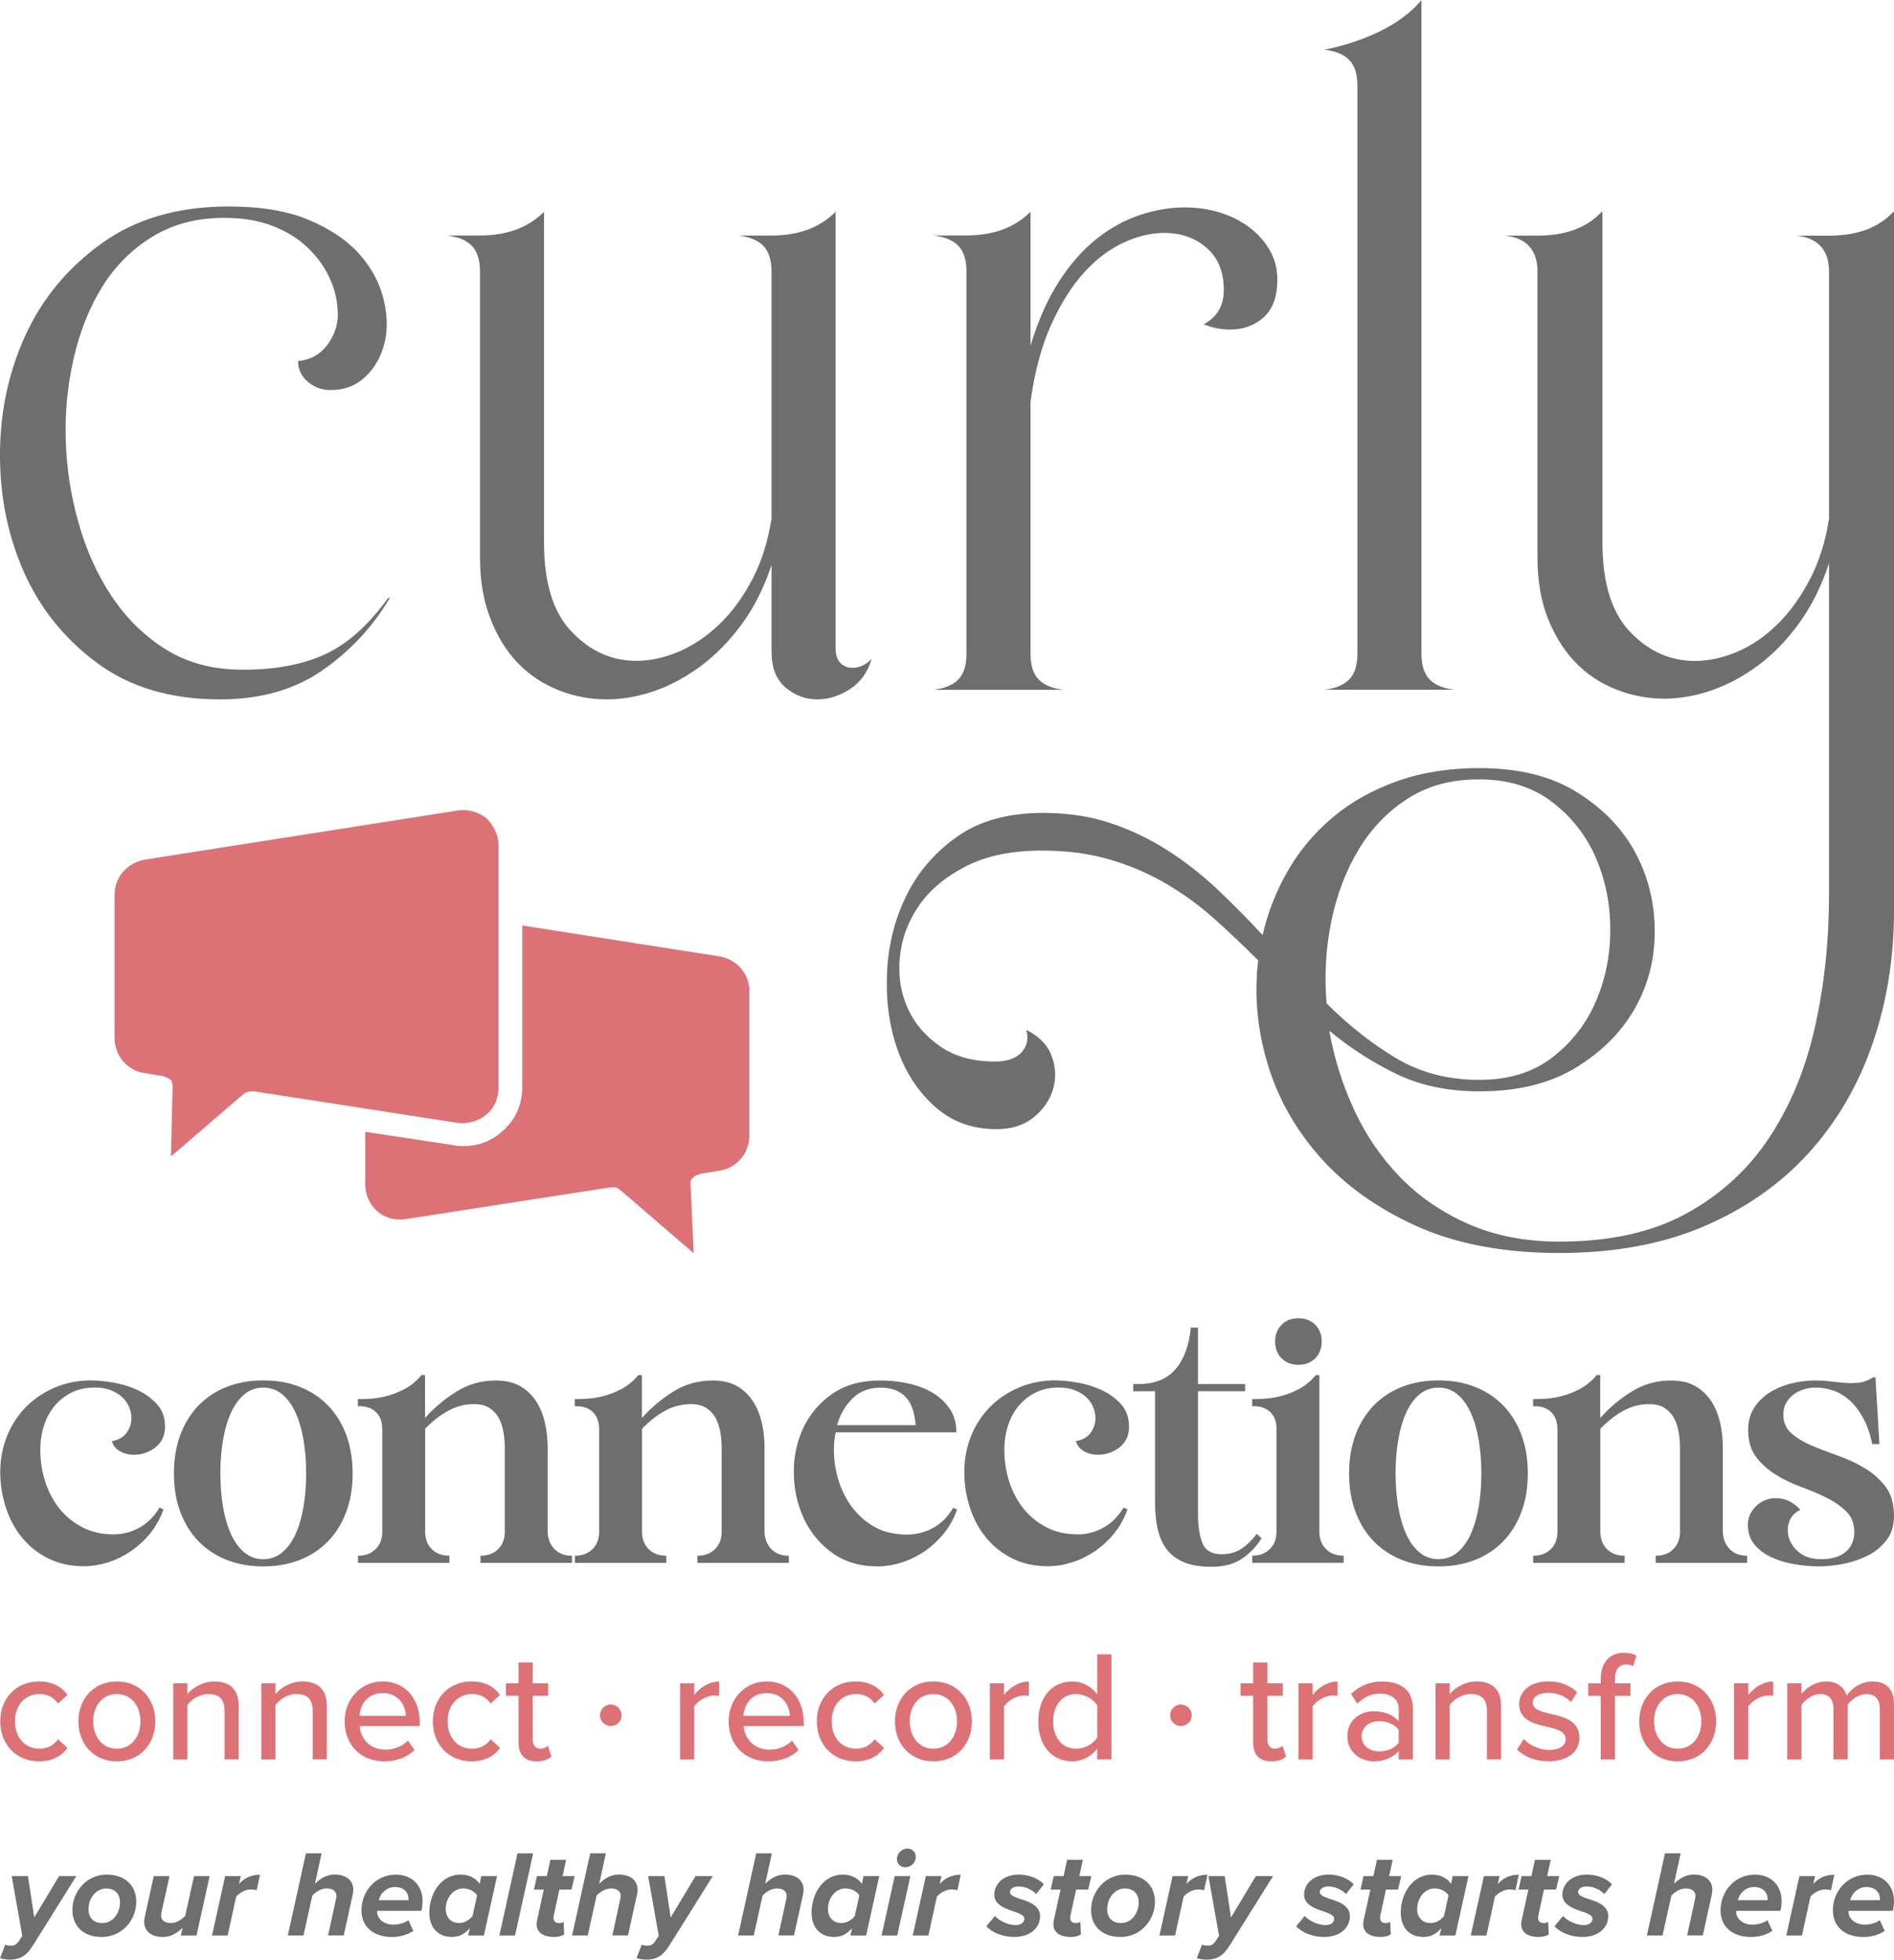 <?xml version="1.0" encoding="UTF-8"?>
<svg id="Layer_1" data-name="Layer 1" xmlns="http://www.w3.org/2000/svg" viewBox="0 0 378.77 391.73">
  <defs>
    <style>
      .cls-1 {
        fill: #dc7176;
      }

      .cls-2 {
        fill: #6e6e6e;
      }
    </style>
  </defs>
  <g>
    <path class="cls-2" d="M77.9,119.61c-3.4,5.74-7.88,10.54-13.44,14.4-5.56,3.86-12.38,5.8-20.46,5.8-9.84,0-18.03-2.43-24.59-7.29-6.56-4.86-11.45-10.95-14.67-18.27C1.52,106.94-.06,99.03,0,90.54c.06-8.49,1.78-16.39,5.18-23.71,3.39-7.32,8.49-13.41,15.28-18.27,6.79-4.86,15.22-7.29,25.29-7.29,6.44,0,11.8.91,16.07,2.72,4.27,1.82,7.61,4.07,10.01,6.76,2.4,2.69,4.01,5.65,4.83,8.87.82,3.22.91,6.18.26,8.87-.65,2.69-1.9,4.95-3.78,6.76-1.87,1.82-4.22,2.72-7.03,2.72-1.76,0-3.28-.55-4.57-1.67-1.29-1.11-1.93-2.49-1.93-4.13,2.57-.23,4.59-1.4,6.06-3.51,1.46-2.11,2.08-4.39,1.84-6.85-.12-2.22-.7-4.42-1.76-6.59-1.05-2.17-2.52-4.13-4.39-5.88-1.87-1.76-4.19-3.16-6.94-4.21-2.75-1.05-5.94-1.58-9.57-1.58-5.51,0-10.31,1.26-14.4,3.78-4.1,2.52-7.44,5.86-10.01,10.01-2.58,4.16-4.48,8.93-5.71,14.32-1.23,5.39-1.76,10.86-1.58,16.42.18,5.56,1.02,11.04,2.55,16.42,1.52,5.39,3.69,10.22,6.5,14.49,2.81,4.28,6.26,7.76,10.36,10.45,4.1,2.69,8.84,4.16,14.23,4.39,6.67.24,12.44-.64,17.3-2.63,4.86-1.99,9.4-5.91,13.61-11.77l.18.18Z"/>
    <path class="cls-2" d="M174.32,131.73c-.82,2.69-2.28,4.71-4.39,6.06-2.11,1.35-4.28,2.02-6.5,2.02-2.34,0-4.45-.79-6.32-2.37-1.87-1.58-2.81-3.95-2.81-7.11v-17.39c-1.52,4.57-3.51,8.52-5.97,11.85-2.46,3.34-5.18,6.12-8.17,8.34-2.99,2.22-6.09,3.89-9.31,5.01-3.22,1.11-6.41,1.67-9.57,1.67s-6.47-.61-9.57-1.84c-3.1-1.23-5.8-3.01-8.08-5.36-2.28-2.34-4.13-5.3-5.53-8.87-1.41-3.57-2.11-7.7-2.11-12.38v-57.08c0-2.34-.56-4.07-1.67-5.18-1.11-1.11-2.78-1.78-5.01-2.02h6.67c5.38,0,9.66-1.58,12.82-4.74v66.22c0,7.96,1.84,13.88,5.53,17.74,3.69,3.86,7.99,5.8,12.91,5.8,2.81,0,5.65-.62,8.52-1.84,2.87-1.23,5.56-3.04,8.08-5.45,2.52-2.4,4.71-5.38,6.59-8.96,1.87-3.57,3.16-7.64,3.86-12.21v-49.35c0-2.34-.56-4.07-1.67-5.18-1.11-1.11-2.78-1.78-5.01-2.02h6.67c5.38,0,9.66-1.58,12.82-4.74v87.12c0,1.4.32,2.43.97,3.07.64.64,1.43.96,2.37.96,1.41,0,2.69-.58,3.86-1.76Z"/>
    <path class="cls-2" d="M206.11,69.03c1.52-5.03,3.43-9.31,5.71-12.82,2.28-3.51,4.8-6.35,7.55-8.52,2.75-2.17,5.65-3.75,8.69-4.74,3.04-.99,5.97-1.49,8.78-1.49,2.57,0,4.98.35,7.2,1.05,2.22.7,4.19,1.7,5.88,2.99,1.7,1.29,3.04,2.81,4.04,4.57.99,1.76,1.49,3.69,1.49,5.8,0,3.4-.91,5.91-2.72,7.55-1.82,1.64-4.07,2.46-6.76,2.46-1.76,0-3.51-.35-5.27-1.05,2.69-1.41,4.04-3.69,4.04-6.85,0-3.63-1.14-6.44-3.43-8.43-2.28-1.99-5.12-2.99-8.52-2.99-2.58,0-5.27.64-8.08,1.93s-5.45,3.28-7.9,5.97c-2.46,2.7-4.65,6.18-6.59,10.45-1.93,4.27-3.31,9.4-4.13,15.37v50.41c0,2.35.55,4.07,1.67,5.18,1.11,1.11,2.78,1.79,5.01,2.02h-26.17c2.22-.23,3.89-.91,5.01-2.02,1.11-1.11,1.67-2.84,1.67-5.18V54.27c0-2.34-.56-4.07-1.67-5.18-1.11-1.11-2.78-1.78-5.01-2.02h6.67c5.38,0,9.66-1.58,12.82-4.74v26.7Z"/>
    <path class="cls-2" d="M284.27,0v130.68c0,2.35.55,4.07,1.67,5.18,1.11,1.11,2.78,1.79,5.01,2.02h-26.17c2.22-.23,3.89-.91,5.01-2.02,1.11-1.11,1.67-2.84,1.67-5.18V17.13c0-2.34-.56-4.07-1.67-5.18-1.11-1.11-2.78-1.78-5.01-2.02,0,0,13.09-2.11,19.5-9.93Z"/>
    <path class="cls-2" d="M378.77,42.33v139.81c0,9.37-1.44,18.21-4.3,26.52-2.87,8.31-7.11,15.57-12.73,21.78-5.62,6.21-12.59,11.09-20.9,14.67-8.32,3.57-17.98,5.36-28.98,5.36s-20.64-1.79-28.54-5.36c-7.9-3.57-14.34-8.17-19.32-13.79-4.98-5.62-8.49-11.89-10.54-18.79-2.05-6.91-2.66-13.76-1.84-20.55-2.81-2.81-5.68-5.53-8.61-8.17-2.93-2.63-6.12-4.98-9.57-7.02-3.45-2.05-7.23-3.69-11.33-4.92-4.1-1.23-8.66-1.84-13.7-1.84-6.09,0-11.18,1.05-15.28,3.16-4.1,2.11-7.23,4.74-9.4,7.9-2.16,3.16-3.42,6.59-3.78,10.28-.35,3.69.18,7.08,1.58,10.19,1.41,3.1,3.63,5.68,6.67,7.73,3.05,2.05,6.85,3.01,11.42,2.9,2.23-.12,3.84-.79,4.83-2.02,1-1.23,1.26-2.66.79-4.3,2.58,1.29,4.28,3.04,5.09,5.27.82,2.22.91,4.42.26,6.59-.64,2.17-1.93,4.04-3.86,5.62-1.93,1.58-4.42,2.37-7.46,2.37-4.92,0-9.07-1.55-12.47-4.65-3.39-3.1-5.88-7-7.46-11.68-1.58-4.68-2.22-9.78-1.93-15.28.29-5.51,1.61-10.6,3.95-15.28,2.34-4.68,5.74-8.58,10.19-11.68,4.45-3.1,10.13-4.65,17.04-4.65,4.92,0,9.4.67,13.44,2.02,4.04,1.34,7.85,3.16,11.42,5.44,3.57,2.28,6.91,4.89,10.01,7.82,3.1,2.93,6.12,5.97,9.04,9.13,1.05-4.57,2.75-8.87,5.09-12.91,2.34-4.04,5.33-7.58,8.96-10.63,3.63-3.05,7.9-5.44,12.82-7.2,4.92-1.76,10.42-2.63,16.51-2.63,7.84,0,14.34,1.61,19.5,4.83,5.15,3.22,9.01,7.2,11.59,11.94,2.57,4.74,3.89,9.92,3.95,15.54.06,5.62-1.23,10.8-3.86,15.54-2.64,4.74-6.56,8.72-11.77,11.94-5.21,3.22-11.68,4.83-19.41,4.83-6.32,0-11.88-1.17-16.69-3.51-4.8-2.34-9.25-5.21-13.35-8.61.94,5.38,2.58,10.63,4.92,15.72,2.34,5.09,5.42,9.6,9.22,13.53,3.81,3.92,8.37,7.05,13.7,9.4,5.33,2.34,11.39,3.51,18.18,3.51,10.07,0,18.53-1.87,25.38-5.62,6.85-3.75,12.38-8.81,16.6-15.19,4.22-6.38,7.26-13.76,9.13-22.13,1.87-8.37,2.81-17.24,2.81-26.61v-66.04c-1.52,4.57-3.51,8.55-5.97,11.94-2.46,3.4-5.18,6.21-8.17,8.43-2.99,2.22-6.09,3.89-9.31,5.01-3.22,1.11-6.41,1.67-9.57,1.67s-6.47-.61-9.57-1.84c-3.1-1.23-5.8-3.01-8.08-5.36-2.28-2.34-4.13-5.27-5.53-8.78-1.41-3.51-2.11-7.61-2.11-12.3v-57.08c0-4.33-2.17-6.73-6.5-7.2h6.5c5.62,0,9.89-1.58,12.82-4.74h.18v66.22c0,7.96,1.84,13.88,5.53,17.74,3.69,3.86,7.99,5.8,12.91,5.8,2.81,0,5.65-.62,8.52-1.84,2.87-1.23,5.53-3.04,7.99-5.45,2.46-2.4,4.62-5.38,6.5-8.96,1.87-3.57,3.16-7.64,3.86-12.21v-49.35c0-4.33-2.17-6.73-6.5-7.2h6.5c5.62,0,9.89-1.58,12.82-4.74h.18ZM265.3,200.58c4.33,4.33,8.93,7.96,13.79,10.89,4.86,2.93,10.45,4.39,16.77,4.39,5.85,0,10.71-1.49,14.58-4.48,3.86-2.99,6.76-6.7,8.69-11.15,1.93-4.45,2.9-9.25,2.9-14.4s-.97-9.95-2.9-14.4c-1.93-4.45-4.86-8.17-8.78-11.15-3.92-2.99-8.75-4.48-14.49-4.48s-10.24,1.26-14.23,3.78c-3.98,2.52-7.26,5.88-9.84,10.1-2.57,4.22-4.42,9.02-5.53,14.4-1.11,5.38-1.43,10.89-.97,16.51Z"/>
  </g>
  <g>
    <path class="cls-2" d="M18.34,275.95c1.33,0,2.85.16,4.54.46,1.69.31,3.29.82,4.79,1.54s2.76,1.66,3.79,2.82c1.02,1.17,1.54,2.63,1.54,4.4s-.63,3.14-1.89,4.14c-1.26,1-2.73,1.5-4.39,1.5-.95,0-1.85-.23-2.68-.68-.83-.45-1.39-1.13-1.68-2.04,1.33-.24,2.32-.8,2.96-1.68.64-.88.96-1.87.96-2.97,0-.72-.16-1.44-.46-2.18-.31-.74-.77-1.39-1.39-1.97-.62-.57-1.38-1.04-2.29-1.39-.91-.36-1.98-.54-3.22-.54-1.67,0-3.17.32-4.5.96-1.33.64-2.48,1.52-3.43,2.64-.95,1.12-1.68,2.44-2.18,3.97-.5,1.52-.75,3.17-.75,4.93,0,2.14.32,4.23.96,6.25.64,2.02,1.58,3.82,2.82,5.39,1.24,1.57,2.77,2.83,4.61,3.79,1.83.95,3.92,1.43,6.25,1.43,1.81,0,3.52-.44,5.14-1.32,1.62-.88,2.98-2.23,4.07-4.04l.79.36c-.67,1.86-1.58,3.49-2.75,4.9-1.17,1.41-2.47,2.58-3.89,3.54-1.43.95-2.94,1.68-4.54,2.18-1.6.5-3.16.75-4.68.75-2.76,0-5.19-.54-7.29-1.61-2.1-1.07-3.85-2.49-5.25-4.25-1.41-1.76-2.47-3.78-3.18-6.04-.71-2.26-1.07-4.56-1.07-6.9,0-2.57.45-4.98,1.36-7.22.9-2.24,2.17-4.18,3.79-5.82,1.62-1.64,3.55-2.94,5.79-3.89,2.24-.95,4.69-1.43,7.36-1.43Z"/>
    <path class="cls-2" d="M34.78,294.53c0-2.86.43-5.43,1.29-7.72.86-2.29,2.07-4.24,3.64-5.86,1.57-1.62,3.45-2.86,5.65-3.72,2.19-.86,4.62-1.29,7.29-1.29s5.1.43,7.29,1.29c2.19.86,4.07,2.1,5.65,3.72,1.57,1.62,2.79,3.57,3.64,5.86.86,2.29,1.29,4.86,1.29,7.72s-.43,5.43-1.29,7.72c-.86,2.29-2.07,4.24-3.64,5.86-1.57,1.62-3.45,2.86-5.65,3.72-2.19.86-4.62,1.29-7.29,1.29s-5.1-.43-7.29-1.29c-2.19-.86-4.07-2.1-5.65-3.72-1.57-1.62-2.79-3.57-3.64-5.86-.86-2.29-1.29-4.86-1.29-7.72ZM44.07,294.53c0,2.38.18,4.62.54,6.72.36,2.1.89,3.92,1.61,5.47.71,1.55,1.61,2.76,2.68,3.64,1.07.88,2.32,1.32,3.75,1.32s2.68-.44,3.75-1.32c1.07-.88,1.97-2.1,2.68-3.64.71-1.55,1.25-3.37,1.61-5.47.36-2.1.54-4.33.54-6.72s-.18-4.62-.54-6.72c-.36-2.1-.89-3.92-1.61-5.47-.71-1.55-1.61-2.76-2.68-3.64-1.07-.88-2.32-1.32-3.75-1.32s-2.68.44-3.75,1.32c-1.07.88-1.97,2.1-2.68,3.64-.71,1.55-1.25,3.37-1.61,5.47-.36,2.1-.54,4.34-.54,6.72Z"/>
    <path class="cls-2" d="M76.44,285.6c0-1.38-.41-2.48-1.22-3.29-.81-.81-1.91-1.21-3.29-1.21h-.36v-1.43c.62,0,1.44-.02,2.47-.07,1.02-.05,2.13-.23,3.32-.54,1.19-.31,2.39-.79,3.61-1.43,1.21-.64,2.32-1.56,3.32-2.75h.71v8.58c1.81-2.05,3.91-3.81,6.29-5.29,2.38-1.48,5-2.21,7.86-2.21,1.95,0,3.58.38,4.9,1.14,1.31.76,2.37,1.78,3.18,3.04.81,1.26,1.39,2.69,1.75,4.29.36,1.6.54,3.23.54,4.9v16.86c.05,1.43.5,2.58,1.36,3.47.86.88,2,1.32,3.43,1.32h.07v1.43h-18.29v-1.43h.07c1.43,0,2.58-.44,3.47-1.32s1.32-2.04,1.32-3.47v-16.79c0-1-.08-2.01-.25-3.04-.17-1.02-.46-1.95-.89-2.79-.43-.83-1.05-1.52-1.86-2.07-.81-.55-1.86-.82-3.14-.82-1.81,0-3.51.43-5.11,1.29-1.6.86-3.16,2.07-4.68,3.64v20.58c0,1.43.44,2.58,1.32,3.47.88.88,2.04,1.32,3.47,1.32h.07v1.43h-18.29v-1.43h.07c1.43,0,2.58-.44,3.47-1.32.88-.88,1.32-2.04,1.32-3.47v-20.58Z"/>
    <path class="cls-2" d="M119.81,285.6c0-1.38-.41-2.48-1.22-3.29-.81-.81-1.91-1.21-3.29-1.21h-.36v-1.43c.62,0,1.44-.02,2.47-.07,1.02-.05,2.13-.23,3.32-.54,1.19-.31,2.39-.79,3.61-1.43,1.21-.64,2.32-1.56,3.32-2.75h.71v8.58c1.81-2.05,3.91-3.81,6.29-5.29,2.38-1.48,5-2.21,7.86-2.21,1.95,0,3.58.38,4.9,1.14,1.31.76,2.37,1.78,3.18,3.04.81,1.26,1.39,2.69,1.75,4.29.36,1.6.54,3.23.54,4.9v16.86c.05,1.43.5,2.58,1.36,3.47.86.88,2,1.32,3.43,1.32h.07v1.43h-18.29v-1.43h.07c1.43,0,2.58-.44,3.47-1.32s1.32-2.04,1.32-3.47v-16.79c0-1-.08-2.01-.25-3.04-.17-1.02-.46-1.95-.89-2.79-.43-.83-1.05-1.52-1.86-2.07-.81-.55-1.86-.82-3.14-.82-1.81,0-3.51.43-5.11,1.29-1.6.86-3.16,2.07-4.68,3.64v20.58c0,1.43.44,2.58,1.32,3.47.88.88,2.04,1.32,3.47,1.32h.07v1.43h-18.29v-1.43h.07c1.43,0,2.58-.44,3.47-1.32.88-.88,1.32-2.04,1.32-3.47v-20.58Z"/>
    <path class="cls-2" d="M191.41,301.75c-.67,1.86-1.58,3.49-2.75,4.9-1.17,1.41-2.47,2.58-3.89,3.54-1.43.95-2.94,1.68-4.54,2.18-1.6.5-3.16.75-4.68.75-3.62,0-6.68-.92-9.18-2.75-2.5-1.83-4.38-4.13-5.65-6.9-1.26-2.76-1.92-5.74-1.97-8.93-.05-3.19.56-6.17,1.82-8.93,1.26-2.76,3.18-5.06,5.75-6.9,2.57-1.83,5.81-2.75,9.72-2.75,1.95,0,3.85.2,5.68.61,1.83.41,3.45,1.04,4.86,1.89,1.4.86,2.54,1.93,3.39,3.22.86,1.29,1.29,2.83,1.29,4.64h-24.15c-.43,2.14-.45,4.42-.07,6.82.38,2.41,1.17,4.62,2.36,6.65,1.19,2.02,2.77,3.69,4.75,5,1.98,1.31,4.39,1.97,7.25,1.97,1.81,0,3.54-.44,5.18-1.32,1.64-.88,2.99-2.23,4.04-4.04l.79.36ZM183.12,284.89c-.1-1.1-.27-2.1-.54-3-.26-.9-.67-1.69-1.22-2.36-.55-.67-1.25-1.19-2.11-1.57-.86-.38-1.91-.57-3.14-.57-2.29,0-4.16.71-5.61,2.14-1.45,1.43-2.49,3.22-3.11,5.36h15.72Z"/>
    <path class="cls-2" d="M211.13,275.95c1.33,0,2.85.16,4.54.46,1.69.31,3.29.82,4.79,1.54s2.76,1.66,3.79,2.82c1.02,1.17,1.54,2.63,1.54,4.4s-.63,3.14-1.89,4.14c-1.26,1-2.73,1.5-4.39,1.5-.95,0-1.85-.23-2.68-.68-.83-.45-1.39-1.13-1.68-2.04,1.33-.24,2.32-.8,2.96-1.68.64-.88.96-1.87.96-2.97,0-.72-.16-1.44-.46-2.18-.31-.74-.77-1.39-1.39-1.97-.62-.57-1.38-1.04-2.29-1.39-.91-.36-1.98-.54-3.22-.54-1.67,0-3.17.32-4.5.96-1.33.64-2.48,1.52-3.43,2.64-.95,1.12-1.68,2.44-2.18,3.97-.5,1.52-.75,3.17-.75,4.93,0,2.14.32,4.23.96,6.25.64,2.02,1.58,3.82,2.82,5.39,1.24,1.57,2.77,2.83,4.61,3.79,1.83.95,3.92,1.43,6.25,1.43,1.81,0,3.52-.44,5.14-1.32,1.62-.88,2.98-2.23,4.07-4.04l.79.36c-.67,1.86-1.58,3.49-2.75,4.9-1.17,1.41-2.47,2.58-3.89,3.54-1.43.95-2.94,1.68-4.54,2.18-1.6.5-3.16.75-4.68.75-2.76,0-5.19-.54-7.29-1.61-2.1-1.07-3.85-2.49-5.25-4.25-1.41-1.76-2.47-3.78-3.18-6.04-.71-2.26-1.07-4.56-1.07-6.9,0-2.57.45-4.98,1.36-7.22.9-2.24,2.17-4.18,3.79-5.82,1.62-1.64,3.55-2.94,5.79-3.89,2.24-.95,4.69-1.43,7.36-1.43Z"/>
    <path class="cls-2" d="M226.64,276.67h1c3.29,0,5.78-1,7.47-3,1.69-2,2.7-4.76,3.04-8.29h1.43v11.29h9.43v1.43h-9.43v24.44c0,2.48.3,4.45.89,5.93.59,1.48,1.89,2.22,3.89,2.22,1.33,0,2.52-.3,3.57-.89,1.05-.6,2.19-1.65,3.43-3.18l.93.86c-.95,1.57-2.23,2.92-3.82,4.04-1.6,1.12-3.66,1.68-6.18,1.68-2.19,0-4.01-.3-5.47-.89-1.45-.6-2.61-1.45-3.47-2.57-.86-1.12-1.47-2.47-1.82-4.04-.36-1.57-.54-3.31-.54-5.22v-22.37h-4.36v-1.43Z"/>
    <path class="cls-2" d="M255.29,285.6c0-1.38-.41-2.48-1.22-3.29-.81-.81-1.91-1.21-3.29-1.21h-.36v-1.43c.62,0,1.44-.02,2.47-.07,1.02-.05,2.13-.23,3.32-.54,1.19-.31,2.39-.79,3.61-1.43,1.21-.64,2.32-1.56,3.32-2.75h.71v31.3c0,1.43.44,2.58,1.32,3.47.88.88,2.04,1.32,3.47,1.32h.07v1.43h-18.29v-1.43h.07c1.43,0,2.58-.44,3.47-1.32.88-.88,1.32-2.04,1.32-3.47v-20.58ZM255.01,268.17c0-1.38.43-2.5,1.29-3.36.86-.86,1.98-1.29,3.36-1.29s2.5.43,3.36,1.29c.86.86,1.29,1.98,1.29,3.36s-.43,2.5-1.29,3.36c-.86.86-1.98,1.29-3.36,1.29s-2.5-.43-3.36-1.29c-.86-.86-1.29-1.98-1.29-3.36Z"/>
    <path class="cls-2" d="M269.8,294.53c0-2.86.43-5.43,1.29-7.72.86-2.29,2.07-4.24,3.64-5.86,1.57-1.62,3.45-2.86,5.65-3.72,2.19-.86,4.62-1.29,7.29-1.29s5.1.43,7.29,1.29c2.19.86,4.07,2.1,5.65,3.72,1.57,1.62,2.79,3.57,3.64,5.86.86,2.29,1.29,4.86,1.29,7.72s-.43,5.43-1.29,7.72c-.86,2.29-2.07,4.24-3.64,5.86-1.57,1.62-3.45,2.86-5.65,3.72-2.19.86-4.62,1.29-7.29,1.29s-5.1-.43-7.29-1.29c-2.19-.86-4.07-2.1-5.65-3.72-1.57-1.62-2.79-3.57-3.64-5.86-.86-2.29-1.29-4.86-1.29-7.72ZM279.09,294.53c0,2.38.18,4.62.54,6.72.36,2.1.89,3.92,1.61,5.47.71,1.55,1.61,2.76,2.68,3.64,1.07.88,2.32,1.32,3.75,1.32s2.68-.44,3.75-1.32c1.07-.88,1.97-2.1,2.68-3.64.71-1.55,1.25-3.37,1.61-5.47.36-2.1.54-4.33.54-6.72s-.18-4.62-.54-6.72c-.36-2.1-.89-3.92-1.61-5.47-.71-1.55-1.61-2.76-2.68-3.64-1.07-.88-2.32-1.32-3.75-1.32s-2.68.44-3.75,1.32c-1.07.88-1.97,2.1-2.68,3.64-.71,1.55-1.25,3.37-1.61,5.47-.36,2.1-.54,4.34-.54,6.72Z"/>
    <path class="cls-2" d="M311.46,285.6c0-1.38-.41-2.48-1.22-3.29-.81-.81-1.91-1.21-3.29-1.21h-.36v-1.43c.62,0,1.44-.02,2.47-.07,1.02-.05,2.13-.23,3.32-.54,1.19-.31,2.39-.79,3.61-1.43,1.21-.64,2.32-1.56,3.32-2.75h.71v8.58c1.81-2.05,3.91-3.81,6.29-5.29,2.38-1.48,5-2.21,7.86-2.21,1.95,0,3.58.38,4.9,1.14,1.31.76,2.37,1.78,3.18,3.04.81,1.26,1.39,2.69,1.75,4.29.36,1.6.54,3.23.54,4.9v16.86c.05,1.43.5,2.58,1.36,3.47.86.88,2,1.32,3.43,1.32h.07v1.43h-18.29v-1.43h.07c1.43,0,2.58-.44,3.47-1.32s1.32-2.04,1.32-3.47v-16.79c0-1-.08-2.01-.25-3.04-.17-1.02-.46-1.95-.89-2.79-.43-.83-1.05-1.52-1.86-2.07-.81-.55-1.86-.82-3.14-.82-1.81,0-3.51.43-5.11,1.29-1.6.86-3.16,2.07-4.68,3.64v20.58c0,1.43.44,2.58,1.32,3.47.88.88,2.04,1.32,3.47,1.32h.07v1.43h-18.29v-1.43h.07c1.43,0,2.58-.44,3.47-1.32.88-.88,1.32-2.04,1.32-3.47v-20.58Z"/>
    <path class="cls-2" d="M363.69,313.11c-1.57,0-3.19-.14-4.86-.43-1.67-.29-3.19-.75-4.57-1.39-1.38-.64-2.51-1.49-3.39-2.54-.88-1.05-1.32-2.36-1.32-3.93,0-1.14.35-2.17,1.04-3.07.69-.9,1.55-1.55,2.57-1.93,1.02-.38,2.16-.44,3.39-.18,1.24.26,2.4.99,3.5,2.18-1.14.52-1.89,1.33-2.25,2.43-.36,1.1-.36,2.19,0,3.29.36,1.1,1.07,2.06,2.14,2.89,1.07.83,2.49,1.25,4.25,1.25,2.14,0,3.79-.49,4.93-1.47,1.14-.98,1.71-2.3,1.71-3.97s-.52-3.02-1.57-4.07c-1.05-1.05-2.36-1.97-3.93-2.75-1.57-.79-3.28-1.51-5.11-2.18-1.83-.67-3.54-1.49-5.11-2.47-1.57-.98-2.88-2.16-3.93-3.54-1.05-1.38-1.57-3.19-1.57-5.43,0-1.62.37-3.04,1.11-4.25.74-1.21,1.74-2.24,3-3.07,1.26-.83,2.72-1.46,4.36-1.89,1.64-.43,3.35-.64,5.11-.64.9,0,1.83.06,2.79.18.95.12,1.89.21,2.82.29.93.07,1.83.07,2.72,0,.88-.07,1.7-.32,2.47-.75l.64-.36h.43l.79,13.36h-1.43c-.43-2.05-1.04-3.79-1.82-5.22-.79-1.43-1.68-2.6-2.68-3.5-1-.9-2.08-1.56-3.25-1.97-1.17-.4-2.37-.61-3.61-.61-.76,0-1.54.12-2.32.36-.79.24-1.48.58-2.07,1.04-.6.45-1.08,1.01-1.47,1.68-.38.67-.57,1.45-.57,2.36,0,1.53.55,2.76,1.64,3.72,1.09.95,2.47,1.78,4.11,2.47,1.64.69,3.42,1.37,5.32,2.04,1.9.67,3.68,1.5,5.32,2.5s3.01,2.24,4.11,3.72c1.09,1.48,1.64,3.41,1.64,5.79,0,1.91-.5,3.51-1.5,4.82-1,1.31-2.26,2.35-3.79,3.11-1.53.76-3.16,1.31-4.9,1.64-1.74.33-3.37.5-4.89.5Z"/>
  </g>
  <path class="cls-1" d="M143.94,191.19l-39.49-6.18v32.35c0,3.49-1.42,6.66-4.13,8.88-2.06,1.9-4.76,2.86-7.61,2.86-.63,0-1.27,0-1.9-.16l-17.76-2.69v10.62c0,2.06.95,3.96,2.38,5.23,1.59,1.42,3.65,1.9,5.71,1.59l40.92-6.34h1.12c.16,0,.16.16.32.16.16.16.32.16.48.32l14.75,12.69-.63-13.64v-.64c0-.16.16-.48.32-.63q0-.16.16-.16l.32-.32c.16,0,.16-.16.32-.16s.16-.16.48-.16c.16,0,.16-.16.32-.16l3.8-.63c3.49-.48,6.03-3.49,6.03-6.98v-28.7c.15-3.49-2.39-6.51-5.88-7.14h0Z"/>
  <path class="cls-1" d="M97.31,222.75c1.59-1.27,2.38-3.33,2.38-5.23v-48.53c0-2.06-.95-3.96-2.38-5.39-1.59-1.27-3.65-1.9-5.71-1.59l-62.65,9.83c-3.49.63-6.03,3.49-6.03,6.98v28.71c0,3.49,2.54,6.51,6.03,6.98l3.8.63c.16,0,.16.16.32.16s.32.16.48.16c.16.16.32.16.32.32.16,0,.32,0,.32.16.16.16.16.32.16.48s.16.16.16.32v.79l-.32,13.64,14.75-12.69h.16c.16-.16.32-.16.48-.16q.16-.16.32-.16h.95l40.92,6.34c1.9.17,4.11-.47,5.54-1.74h0Z"/>
  <g>
    <path class="cls-1" d="M7.8,336.12c2.87,0,4.6,1.2,5.7,2.68l-1.89,1.73c-.91-1.29-2.14-1.89-3.69-1.89-2.99,0-4.92,2.3-4.92,5.45s1.92,5.48,4.92,5.48c1.54,0,2.77-.63,3.69-1.89l1.89,1.73c-1.1,1.48-2.83,2.68-5.7,2.68-4.6,0-7.75-3.43-7.75-8s3.15-7.97,7.75-7.97Z"/>
    <path class="cls-1" d="M15.68,344.09c0-4.38,2.96-7.97,7.69-7.97s7.69,3.59,7.69,7.97-2.93,8-7.69,8-7.69-3.59-7.69-8ZM28.09,344.09c0-2.87-1.67-5.45-4.73-5.45s-4.73,2.58-4.73,5.45,1.7,5.48,4.73,5.48,4.73-2.58,4.73-5.48Z"/>
    <path class="cls-1" d="M44.91,351.71v-9.73c0-2.52-1.29-3.34-3.25-3.34-1.76,0-3.37,1.07-4.19,2.21v10.87h-2.83v-15.22h2.83v2.14c1.01-1.23,3.02-2.52,5.39-2.52,3.21,0,4.88,1.7,4.88,4.91v10.68h-2.84Z"/>
    <path class="cls-1" d="M62.53,351.71v-9.73c0-2.52-1.29-3.34-3.25-3.34-1.76,0-3.37,1.07-4.19,2.21v10.87h-2.84v-15.22h2.84v2.14c1.01-1.23,3.02-2.52,5.39-2.52,3.21,0,4.88,1.7,4.88,4.91v10.68h-2.83Z"/>
    <path class="cls-1" d="M76.54,336.12c4.57,0,7.4,3.56,7.4,8.22v.69h-12.03c.22,2.58,2.11,4.73,5.17,4.73,1.61,0,3.37-.63,4.51-1.8l1.32,1.86c-1.51,1.48-3.65,2.27-6.11,2.27-4.54,0-7.88-3.21-7.88-8,0-4.41,3.18-7.97,7.62-7.97ZM71.88,342.99h9.29c-.06-2.02-1.42-4.54-4.63-4.54s-4.51,2.46-4.66,4.54Z"/>
    <path class="cls-1" d="M94.31,336.12c2.87,0,4.6,1.2,5.7,2.68l-1.89,1.73c-.91-1.29-2.14-1.89-3.69-1.89-2.99,0-4.92,2.3-4.92,5.45s1.92,5.48,4.92,5.48c1.54,0,2.77-.63,3.69-1.89l1.89,1.73c-1.1,1.48-2.83,2.68-5.7,2.68-4.6,0-7.75-3.43-7.75-8s3.15-7.97,7.75-7.97Z"/>
    <path class="cls-1" d="M103.7,348.34v-9.36h-2.52v-2.49h2.52v-4.16h2.84v4.16h3.09v2.49h-3.09v8.73c0,1.07.5,1.86,1.48,1.86.66,0,1.26-.28,1.54-.6l.72,2.14c-.6.57-1.48.98-2.96.98-2.39,0-3.62-1.35-3.62-3.75Z"/>
    <path class="cls-1" d="M119.98,342.89c0-1.19.97-2.16,2.16-2.16s2.16.97,2.16,2.16-.97,2.14-2.16,2.14-2.16-.97-2.16-2.14Z"/>
    <path class="cls-1" d="M136.01,351.71v-15.22h2.83v2.33c1.17-1.51,2.96-2.68,4.98-2.68v2.87c-.28-.06-.6-.09-.98-.09-1.42,0-3.34,1.07-4,2.21v10.59h-2.83Z"/>
    <path class="cls-1" d="M153.34,336.12c4.57,0,7.4,3.56,7.4,8.22v.69h-12.03c.22,2.58,2.11,4.73,5.17,4.73,1.61,0,3.37-.63,4.51-1.8l1.32,1.86c-1.51,1.48-3.65,2.27-6.11,2.27-4.54,0-7.88-3.21-7.88-8,0-4.41,3.18-7.97,7.62-7.97ZM148.67,342.99h9.29c-.06-2.02-1.42-4.54-4.63-4.54s-4.51,2.46-4.66,4.54Z"/>
    <path class="cls-1" d="M171.1,336.12c2.87,0,4.6,1.2,5.7,2.68l-1.89,1.73c-.91-1.29-2.14-1.89-3.69-1.89-2.99,0-4.91,2.3-4.91,5.45s1.92,5.48,4.91,5.48c1.54,0,2.77-.63,3.69-1.89l1.89,1.73c-1.1,1.48-2.83,2.68-5.7,2.68-4.6,0-7.75-3.43-7.75-8s3.15-7.97,7.75-7.97Z"/>
    <path class="cls-1" d="M178.98,344.09c0-4.38,2.96-7.97,7.69-7.97s7.69,3.59,7.69,7.97-2.93,8-7.69,8-7.69-3.59-7.69-8ZM191.39,344.09c0-2.87-1.67-5.45-4.73-5.45s-4.73,2.58-4.73,5.45,1.7,5.48,4.73,5.48,4.73-2.58,4.73-5.48Z"/>
    <path class="cls-1" d="M197.95,351.71v-15.22h2.84v2.33c1.17-1.51,2.96-2.68,4.98-2.68v2.87c-.28-.06-.6-.09-.98-.09-1.42,0-3.34,1.07-4,2.21v10.59h-2.84Z"/>
    <path class="cls-1" d="M219.43,351.71v-2.17c-1.13,1.51-2.96,2.55-4.98,2.55-3.97,0-6.8-2.99-6.8-7.97s2.84-8,6.8-8c1.95,0,3.75.94,4.98,2.58v-8h2.84v21.01h-2.84ZM219.43,340.88c-.79-1.23-2.49-2.24-4.22-2.24-2.84,0-4.6,2.3-4.6,5.48s1.76,5.45,4.6,5.45c1.73,0,3.43-.98,4.22-2.21v-6.49Z"/>
    <path class="cls-1" d="M234.01,342.89c0-1.19.97-2.16,2.16-2.16s2.16.97,2.16,2.16-.97,2.14-2.16,2.14-2.16-.97-2.16-2.14Z"/>
    <path class="cls-1" d="M250.61,348.34v-9.36h-2.52v-2.49h2.52v-4.16h2.84v4.16h3.09v2.49h-3.09v8.73c0,1.07.5,1.86,1.48,1.86.66,0,1.26-.28,1.54-.6l.72,2.14c-.6.57-1.48.98-2.96.98-2.39,0-3.62-1.35-3.62-3.75Z"/>
    <path class="cls-1" d="M259.68,351.71v-15.22h2.83v2.33c1.17-1.51,2.96-2.68,4.98-2.68v2.87c-.28-.06-.6-.09-.98-.09-1.42,0-3.34,1.07-4,2.21v10.59h-2.83Z"/>
    <path class="cls-1" d="M279.72,351.71v-1.67c-1.2,1.32-2.93,2.05-4.98,2.05-2.52,0-5.29-1.7-5.29-5.04s2.74-4.98,5.29-4.98c2.05,0,3.81.66,4.98,2.02v-2.52c0-1.89-1.54-3.02-3.72-3.02-1.73,0-3.21.66-4.57,2.02l-1.23-1.95c1.7-1.67,3.78-2.49,6.24-2.49,3.31,0,6.11,1.45,6.11,5.32v10.27h-2.84ZM279.72,345.79c-.85-1.13-2.33-1.73-3.91-1.73-2.05,0-3.5,1.23-3.5,3.02s1.45,3.02,3.5,3.02c1.58,0,3.06-.6,3.91-1.73v-2.58Z"/>
    <path class="cls-1" d="M297.36,351.71v-9.73c0-2.52-1.29-3.34-3.25-3.34-1.76,0-3.37,1.07-4.19,2.21v10.87h-2.84v-15.22h2.84v2.14c1.01-1.23,3.02-2.52,5.39-2.52,3.21,0,4.88,1.7,4.88,4.91v10.68h-2.83Z"/>
    <path class="cls-1" d="M304.73,347.65c1.04,1.13,3.06,2.17,5.1,2.17s3.28-.88,3.28-2.17c0-1.51-1.73-2.02-3.69-2.46-2.58-.6-5.61-1.29-5.61-4.57,0-2.43,2.08-4.51,5.8-4.51,2.61,0,4.51.94,5.8,2.17l-1.26,1.98c-.88-1.07-2.58-1.86-4.51-1.86s-3.12.76-3.12,1.98c0,1.32,1.64,1.76,3.53,2.21,2.65.6,5.8,1.32,5.8,4.82,0,2.62-2.14,4.66-6.14,4.66-2.55,0-4.79-.79-6.33-2.36l1.35-2.08Z"/>
    <path class="cls-1" d="M322.97,338.99v12.73h-2.83v-12.73h-2.52v-2.49h2.52v-1.01c0-3.28,1.92-5.1,4.63-5.1.98,0,1.83.19,2.49.57l-.66,2.11c-.38-.22-.85-.35-1.35-.35-1.42,0-2.27.95-2.27,2.77v1.01h3.09v2.49h-3.09Z"/>
    <path class="cls-1" d="M327.82,344.09c0-4.38,2.96-7.97,7.69-7.97s7.69,3.59,7.69,7.97-2.93,8-7.69,8-7.69-3.59-7.69-8ZM340.24,344.09c0-2.87-1.67-5.45-4.73-5.45s-4.73,2.58-4.73,5.45,1.7,5.48,4.73,5.48,4.73-2.58,4.73-5.48Z"/>
    <path class="cls-1" d="M346.79,351.71v-15.22h2.84v2.33c1.17-1.51,2.96-2.68,4.98-2.68v2.87c-.28-.06-.6-.09-.98-.09-1.42,0-3.34,1.07-4,2.21v10.59h-2.84Z"/>
    <path class="cls-1" d="M375.93,351.71v-10.14c0-1.76-.79-2.93-2.65-2.93-1.54,0-3.06,1.07-3.78,2.17v10.9h-2.84v-10.14c0-1.76-.76-2.93-2.68-2.93-1.48,0-2.96,1.1-3.72,2.21v10.87h-2.83v-15.22h2.83v2.14c.63-.95,2.65-2.52,4.92-2.52s3.65,1.2,4.13,2.84c.88-1.42,2.9-2.84,5.14-2.84,2.8,0,4.32,1.54,4.32,4.6v11h-2.84Z"/>
  </g>
  <g>
    <path class="cls-2" d="M1.03,388.73c.27.12.76.2,1.21.2.64,0,1.06-.22,1.48-.84l.74-1.11-2.12-11.96h3.25l1.26,8.27,4.97-8.27h3.45l-8.66,13.83c-1.3,2.12-2.63,2.88-4.6,2.88-.69,0-1.43-.1-1.99-.3l1.03-2.71Z"/>
    <path class="cls-2" d="M21.34,374.73c3.79,0,5.91,2.31,5.91,5.41,0,3.69-2.86,7.06-6.89,7.06-3.79,0-5.88-2.29-5.88-5.39,0-3.72,2.86-7.09,6.87-7.09ZM21.24,377.51c-2.12,0-3.54,2.02-3.54,4.13,0,1.72,1.03,2.78,2.78,2.78,2.09,0,3.52-1.99,3.52-4.13,0-1.72-1.03-2.78-2.76-2.78Z"/>
    <path class="cls-2" d="M33.91,375.02l-1.6,7.16c-.05.22-.1.52-.1.71,0,1.08.89,1.53,1.99,1.53s2.14-.74,2.83-1.4l1.77-8h3.13l-2.63,11.89h-3.13l.34-1.55c-.94.91-2.22,1.85-3.96,1.85-2.29,0-3.72-1.21-3.72-3.05,0-.2.07-.74.12-.96l1.8-8.17h3.15Z"/>
    <path class="cls-2" d="M42.4,386.91l2.63-11.89h3.13l-.37,1.58c1.06-1.13,2.34-1.85,4.21-1.85l-.66,3.1c-.2-.05-.64-.15-1.16-.15-1.13,0-2.24.64-2.95,1.43l-1.7,7.78h-3.13Z"/>
    <path class="cls-2" d="M65.61,386.91l1.55-7.14c.05-.2.12-.57.12-.74,0-1.11-.89-1.53-1.94-1.53-1.16,0-2.19.71-2.88,1.4l-1.77,8h-3.13l3.62-16.42h3.13l-1.33,6.08c.93-.91,2.22-1.85,3.96-1.85,2.29,0,3.72,1.21,3.72,3.05,0,.22-.07.71-.12.96l-1.8,8.17h-3.13Z"/>
    <path class="cls-2" d="M79.17,374.73c3.03,0,5.34,1.99,5.34,5.32,0,.69-.12,1.53-.25,1.92h-8.84v.3c0,1.01,1.06,2.46,3.25,2.46,1.03,0,2.26-.32,3-.89l.98,2.14c-1.16.79-2.73,1.23-4.21,1.23-3.74,0-6.15-2.02-6.15-5.34,0-3.86,2.9-7.14,6.87-7.14ZM81.7,379.85v-.25c0-1.18-.84-2.39-2.73-2.39-1.67,0-2.95,1.33-3.22,2.63h5.96Z"/>
    <path class="cls-2" d="M96.25,375.02h3.15l-2.63,11.89h-3.15l.34-1.48c-1.01,1.18-2.14,1.77-3.57,1.77-2.71,0-4.53-1.77-4.53-4.92,0-3.59,2.22-7.56,6.28-7.56,1.58,0,3,.69,3.79,1.87l.32-1.58ZM91.77,384.42c1.11,0,2.09-.59,2.73-1.4l.91-4.14c-.52-.79-1.53-1.38-2.78-1.38-2.04,0-3.49,1.94-3.49,4.13,0,1.7,1.13,2.78,2.63,2.78Z"/>
    <path class="cls-2" d="M99.87,386.91l3.62-16.42h3.13l-3.62,16.42h-3.13Z"/>
    <path class="cls-2" d="M107.42,383.81l1.33-6.08h-1.97l.61-2.71h1.97l.71-3.25h3.15l-.71,3.25h2.41l-.64,2.71h-2.41l-1.13,5.17c-.02.15-.05.34-.05.49,0,.64.37,1.03,1.16,1.03.32,0,.71-.12.86-.25l.12,2.51c-.47.32-1.21.52-1.97.52-2.12,0-3.54-.81-3.54-2.58,0-.17.02-.52.1-.81Z"/>
    <path class="cls-2" d="M122.46,386.91l1.55-7.14c.05-.2.12-.57.12-.74,0-1.11-.89-1.53-1.94-1.53-1.16,0-2.19.71-2.88,1.4l-1.77,8h-3.13l3.62-16.42h3.13l-1.33,6.08c.93-.91,2.22-1.85,3.96-1.85,2.29,0,3.72,1.21,3.72,3.05,0,.22-.07.71-.12.96l-1.8,8.17h-3.13Z"/>
    <path class="cls-2" d="M128.31,388.73c.27.12.76.2,1.21.2.64,0,1.06-.22,1.48-.84l.74-1.11-2.12-11.96h3.25l1.26,8.27,4.97-8.27h3.45l-8.66,13.83c-1.3,2.12-2.63,2.88-4.6,2.88-.69,0-1.43-.1-1.99-.3l1.03-2.71Z"/>
    <path class="cls-2" d="M155.66,386.91l1.55-7.14c.05-.2.12-.57.12-.74,0-1.11-.89-1.53-1.94-1.53-1.16,0-2.19.71-2.88,1.4l-1.77,8h-3.13l3.62-16.42h3.13l-1.33,6.08c.93-.91,2.22-1.85,3.96-1.85,2.29,0,3.72,1.21,3.72,3.05,0,.22-.07.71-.12.96l-1.8,8.17h-3.13Z"/>
    <path class="cls-2" d="M172.69,375.02h3.15l-2.63,11.89h-3.15l.34-1.48c-1.01,1.18-2.14,1.77-3.57,1.77-2.71,0-4.53-1.77-4.53-4.92,0-3.59,2.22-7.56,6.28-7.56,1.58,0,3,.69,3.79,1.87l.32-1.58ZM168.21,384.42c1.11,0,2.09-.59,2.73-1.4l.91-4.14c-.52-.79-1.53-1.38-2.78-1.38-2.04,0-3.49,1.94-3.49,4.13,0,1.7,1.13,2.78,2.63,2.78Z"/>
    <path class="cls-2" d="M176.3,386.91l2.63-11.89h3.13l-2.63,11.89h-3.13ZM181.47,369.53c.98,0,1.67.74,1.67,1.6,0,1.38-1.13,2.14-2.09,2.14s-1.67-.71-1.67-1.6c0-1.35,1.13-2.14,2.09-2.14Z"/>
    <path class="cls-2" d="M182.53,386.91l2.63-11.89h3.13l-.37,1.58c1.06-1.13,2.34-1.85,4.21-1.85l-.66,3.1c-.2-.05-.64-.15-1.16-.15-1.13,0-2.24.64-2.95,1.43l-1.7,7.78h-3.13Z"/>
    <path class="cls-2" d="M198.97,383c.71.84,2.46,1.82,4.18,1.82,1.06,0,1.72-.57,1.72-1.26s-1.01-1.08-2.19-1.48c-1.7-.57-3.84-1.33-3.84-3.35s1.72-4.01,4.9-4.01c2.02,0,3.91.76,5.02,1.94l-1.55,1.97c-.59-.74-2.07-1.53-3.52-1.53-1.11,0-1.72.52-1.72,1.16,0,.57.89.94,2.04,1.33,1.75.54,3.99,1.3,3.99,3.45,0,2.26-1.9,4.16-5.14,4.16-2.17,0-4.28-.74-5.61-2.14l1.72-2.07Z"/>
    <path class="cls-2" d="M210.76,383.81l1.33-6.08h-1.97l.61-2.71h1.97l.71-3.25h3.15l-.71,3.25h2.41l-.64,2.71h-2.41l-1.13,5.17c-.02.15-.05.34-.05.49,0,.64.37,1.03,1.16,1.03.32,0,.71-.12.86-.25l.12,2.51c-.47.32-1.21.52-1.97.52-2.12,0-3.54-.81-3.54-2.58,0-.17.02-.52.1-.81Z"/>
    <path class="cls-2" d="M225.06,374.73c3.79,0,5.91,2.31,5.91,5.41,0,3.69-2.86,7.06-6.89,7.06-3.79,0-5.88-2.29-5.88-5.39,0-3.72,2.86-7.09,6.87-7.09ZM224.96,377.51c-2.12,0-3.54,2.02-3.54,4.13,0,1.72,1.03,2.78,2.78,2.78,2.09,0,3.52-1.99,3.52-4.13,0-1.72-1.03-2.78-2.76-2.78Z"/>
    <path class="cls-2" d="M231.87,386.91l2.63-11.89h3.13l-.37,1.58c1.06-1.13,2.34-1.85,4.21-1.85l-.66,3.1c-.2-.05-.64-.15-1.16-.15-1.13,0-2.24.64-2.95,1.43l-1.7,7.78h-3.13Z"/>
    <path class="cls-2" d="M240.36,388.73c.27.12.76.2,1.21.2.64,0,1.06-.22,1.48-.84l.74-1.11-2.12-11.96h3.25l1.26,8.27,4.97-8.27h3.45l-8.66,13.83c-1.3,2.12-2.63,2.88-4.6,2.88-.69,0-1.43-.1-1.99-.3l1.03-2.71Z"/>
    <path class="cls-2" d="M260.93,383c.71.84,2.46,1.82,4.18,1.82,1.06,0,1.72-.57,1.72-1.26s-1.01-1.08-2.19-1.48c-1.7-.57-3.84-1.33-3.84-3.35s1.72-4.01,4.9-4.01c2.02,0,3.91.76,5.02,1.94l-1.55,1.97c-.59-.74-2.07-1.53-3.52-1.53-1.11,0-1.72.52-1.72,1.16,0,.57.89.94,2.04,1.33,1.75.54,3.99,1.3,3.99,3.45,0,2.26-1.9,4.16-5.14,4.16-2.17,0-4.28-.74-5.61-2.14l1.72-2.07Z"/>
    <path class="cls-2" d="M272.72,383.81l1.33-6.08h-1.97l.61-2.71h1.97l.71-3.25h3.15l-.71,3.25h2.41l-.64,2.71h-2.41l-1.13,5.17c-.02.15-.05.34-.05.49,0,.64.37,1.03,1.16,1.03.32,0,.71-.12.86-.25l.12,2.51c-.47.32-1.21.52-1.97.52-2.12,0-3.54-.81-3.54-2.58,0-.17.02-.52.1-.81Z"/>
    <path class="cls-2" d="M290.52,375.02h3.15l-2.63,11.89h-3.15l.34-1.48c-1.01,1.18-2.14,1.77-3.57,1.77-2.71,0-4.53-1.77-4.53-4.92,0-3.59,2.22-7.56,6.28-7.56,1.58,0,3,.69,3.79,1.87l.32-1.58ZM286.04,384.42c1.11,0,2.09-.59,2.73-1.4l.91-4.14c-.52-.79-1.53-1.38-2.78-1.38-2.04,0-3.49,1.94-3.49,4.13,0,1.7,1.13,2.78,2.63,2.78Z"/>
    <path class="cls-2" d="M294.13,386.91l2.63-11.89h3.13l-.37,1.58c1.06-1.13,2.34-1.85,4.21-1.85l-.66,3.1c-.2-.05-.64-.15-1.16-.15-1.13,0-2.24.64-2.95,1.43l-1.7,7.78h-3.13Z"/>
    <path class="cls-2" d="M304.32,383.81l1.33-6.08h-1.97l.61-2.71h1.97l.71-3.25h3.15l-.71,3.25h2.41l-.64,2.71h-2.41l-1.13,5.17c-.02.15-.05.34-.05.49,0,.64.37,1.03,1.16,1.03.32,0,.71-.12.86-.25l.12,2.51c-.47.32-1.21.52-1.97.52-2.12,0-3.54-.81-3.54-2.58,0-.17.02-.52.1-.81Z"/>
    <path class="cls-2" d="M312.59,383c.71.84,2.46,1.82,4.18,1.82,1.06,0,1.72-.57,1.72-1.26s-1.01-1.08-2.19-1.48c-1.7-.57-3.84-1.33-3.84-3.35s1.72-4.01,4.9-4.01c2.02,0,3.91.76,5.02,1.94l-1.55,1.97c-.59-.74-2.07-1.53-3.52-1.53-1.11,0-1.72.52-1.72,1.16,0,.57.89.94,2.04,1.33,1.75.54,3.99,1.3,3.99,3.45,0,2.26-1.9,4.16-5.14,4.16-2.17,0-4.28-.74-5.61-2.14l1.72-2.07Z"/>
    <path class="cls-2" d="M337.4,386.91l1.55-7.14c.05-.2.12-.57.12-.74,0-1.11-.89-1.53-1.94-1.53-1.16,0-2.19.71-2.88,1.4l-1.77,8h-3.13l3.62-16.42h3.13l-1.33,6.08c.93-.91,2.22-1.85,3.96-1.85,2.29,0,3.72,1.21,3.72,3.05,0,.22-.07.71-.12.96l-1.8,8.17h-3.13Z"/>
    <path class="cls-2" d="M350.96,374.73c3.03,0,5.34,1.99,5.34,5.32,0,.69-.12,1.53-.25,1.92h-8.84v.3c0,1.01,1.06,2.46,3.25,2.46,1.03,0,2.26-.32,3-.89l.98,2.14c-1.16.79-2.73,1.23-4.21,1.23-3.74,0-6.15-2.02-6.15-5.34,0-3.86,2.9-7.14,6.87-7.14ZM353.49,379.85v-.25c0-1.18-.84-2.39-2.73-2.39-1.67,0-2.95,1.33-3.22,2.63h5.96Z"/>
    <path class="cls-2" d="M357.23,386.91l2.63-11.89h3.13l-.37,1.58c1.06-1.13,2.34-1.85,4.21-1.85l-.66,3.1c-.2-.05-.64-.15-1.16-.15-1.13,0-2.24.64-2.95,1.43l-1.7,7.78h-3.13Z"/>
    <path class="cls-2" d="M373.43,374.73c3.03,0,5.34,1.99,5.34,5.32,0,.69-.12,1.53-.25,1.92h-8.84v.3c0,1.01,1.06,2.46,3.25,2.46,1.03,0,2.26-.32,3-.89l.98,2.14c-1.16.79-2.73,1.23-4.21,1.23-3.74,0-6.15-2.02-6.15-5.34,0-3.86,2.9-7.14,6.87-7.14ZM375.96,379.85v-.25c0-1.18-.84-2.39-2.73-2.39-1.67,0-2.95,1.33-3.22,2.63h5.96Z"/>
  </g>
</svg>